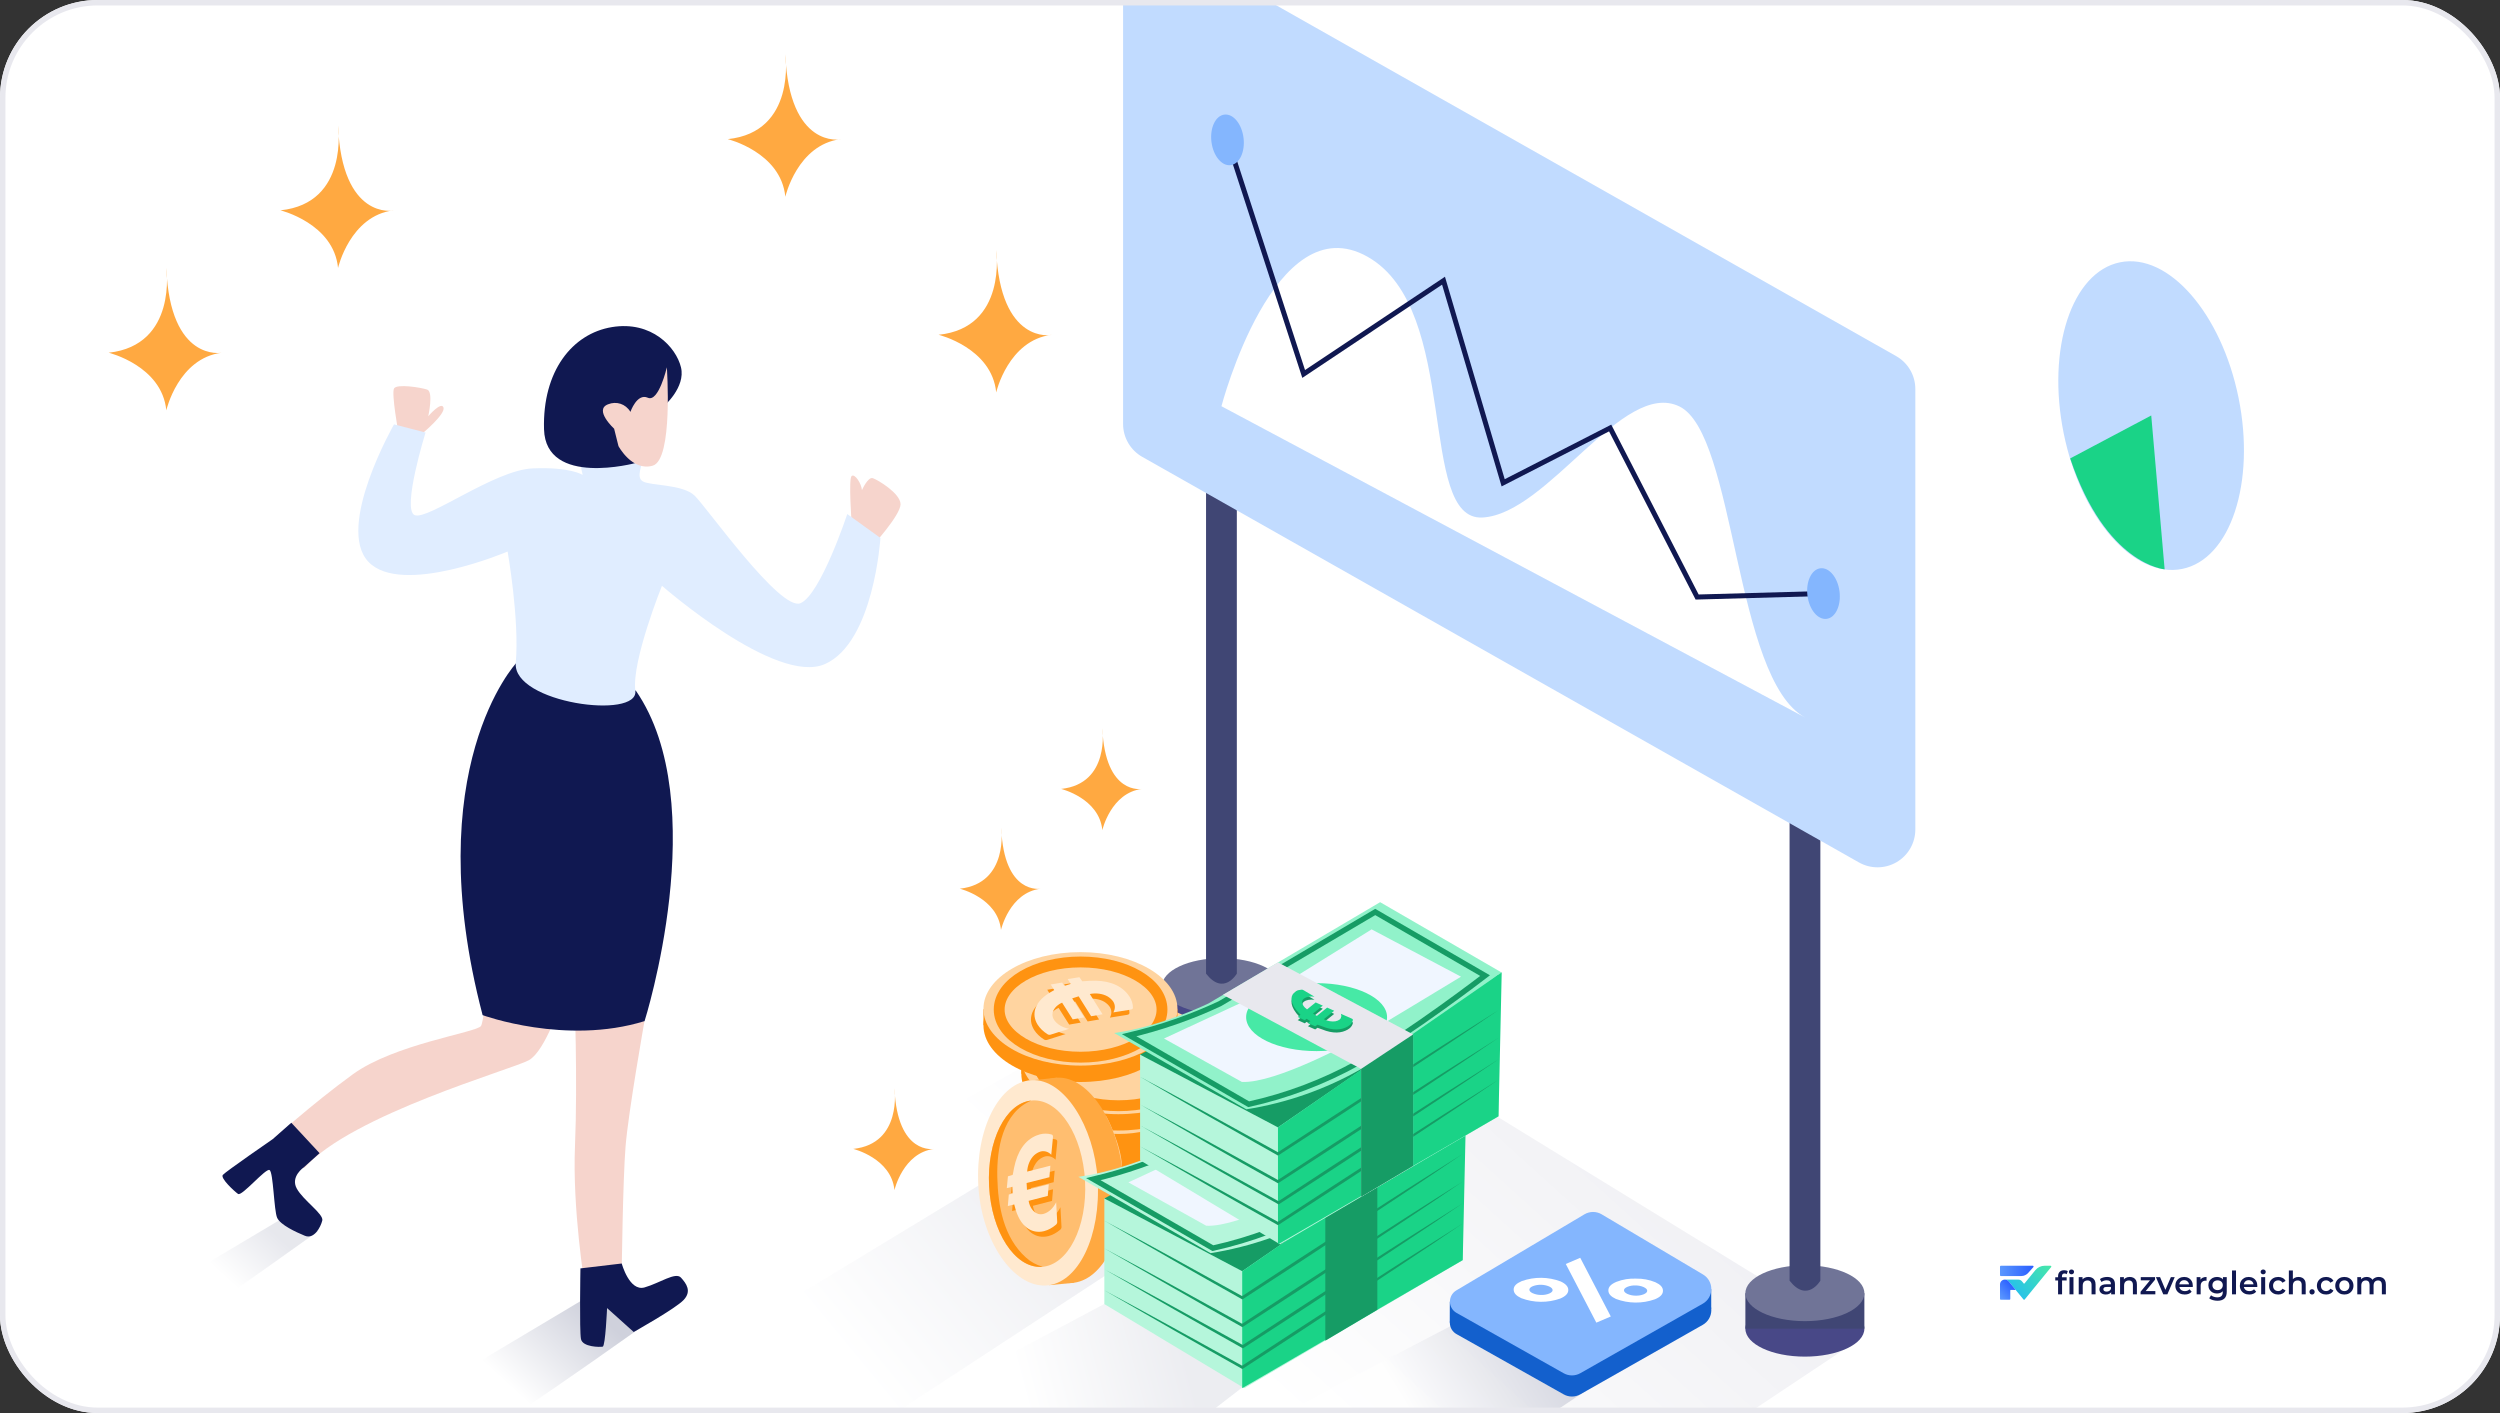 <?xml version="1.0" encoding="UTF-8"?>
<svg xmlns="http://www.w3.org/2000/svg" width="460" height="260" viewBox="0 0 460 260" fill="none">
  <rect x="0" y="0" width="460" height="260" fill="#333333" stroke="none"/>
  <g clip-path="url(#clip0_562_2)">
    <rect width="460" height="260" rx="18" fill="white"></rect>
    <path d="M373.183 234.219L374.14 233.146C374.159 233.125 374.171 233.098 374.176 233.07C374.18 233.041 374.176 233.012 374.165 232.986C374.154 232.96 374.135 232.937 374.111 232.921C374.087 232.905 374.06 232.896 374.031 232.896H368.149C368.11 232.896 368.072 232.911 368.044 232.939C368.016 232.968 368 233.006 368 233.045V234.644C368 234.684 368.016 234.722 368.044 234.75C368.072 234.778 368.11 234.794 368.149 234.794H371.9C372.142 234.794 372.381 234.743 372.602 234.644C372.823 234.545 373.021 234.4 373.183 234.219Z" fill="url(#paint0_linear_562_2)"></path>
    <path d="M377.295 232.896C377.324 232.895 377.351 232.904 377.375 232.919C377.399 232.934 377.418 232.956 377.431 232.981C377.443 233.007 377.447 233.036 377.444 233.064C377.44 233.092 377.429 233.119 377.411 233.141L373.656 237.739L372.55 239.099C372.536 239.116 372.518 239.13 372.498 239.139C372.478 239.149 372.456 239.154 372.434 239.154C372.412 239.154 372.39 239.149 372.37 239.139C372.35 239.13 372.332 239.116 372.318 239.099L370.886 237.347L369.622 235.795C369.533 235.685 369.421 235.596 369.294 235.535C369.167 235.474 369.028 235.442 368.887 235.442H371.361C371.493 235.443 371.622 235.472 371.741 235.529C371.86 235.586 371.964 235.668 372.047 235.771L372.355 236.148C372.364 236.16 372.376 236.17 372.39 236.176C372.404 236.183 372.419 236.186 372.434 236.186C372.449 236.186 372.464 236.183 372.478 236.176C372.491 236.17 372.503 236.16 372.513 236.148L373.619 234.794L373.671 234.729L374.502 233.711C374.71 233.456 374.972 233.251 375.269 233.11C375.565 232.969 375.889 232.896 376.218 232.896H377.295Z" fill="url(#paint1_linear_562_2)"></path>
    <path d="M370.886 237.342H369.993C369.965 237.342 369.939 237.353 369.92 237.373C369.901 237.392 369.89 237.418 369.89 237.445V239.003C369.89 239.023 369.886 239.043 369.879 239.061C369.871 239.079 369.86 239.095 369.846 239.109C369.832 239.123 369.816 239.134 369.798 239.142C369.78 239.149 369.76 239.153 369.741 239.153H368.149C368.13 239.153 368.11 239.149 368.092 239.142C368.074 239.134 368.058 239.123 368.044 239.109C368.03 239.095 368.019 239.079 368.011 239.061C368.004 239.043 368 239.023 368 239.003V236.335C368 236.218 368.022 236.102 368.067 235.994C368.111 235.885 368.176 235.787 368.259 235.704C368.341 235.621 368.439 235.555 368.547 235.51C368.654 235.465 368.77 235.442 368.887 235.442C369.027 235.442 369.166 235.473 369.293 235.534C369.42 235.594 369.533 235.682 369.622 235.791L370.886 237.342Z" fill="url(#paint2_linear_562_2)"></path>
    <path d="M378.686 238.151V234.816C378.686 234.485 378.782 234.221 378.975 234.024C379.171 233.823 379.45 233.722 379.811 233.722C379.941 233.722 380.062 233.736 380.176 233.764C380.294 233.791 380.392 233.835 380.471 233.894L380.27 234.45C380.215 234.406 380.153 234.375 380.082 234.355C380.011 234.331 379.939 234.32 379.864 234.32C379.711 234.32 379.595 234.363 379.517 234.45C379.438 234.532 379.399 234.658 379.399 234.828V235.183L379.422 235.514V238.151H378.686ZM378.168 235.608V235.017H380.265V235.608H378.168ZM380.783 238.151V234.993H381.519V238.151H380.783ZM381.154 234.473C381.016 234.473 380.903 234.43 380.812 234.343C380.726 234.256 380.683 234.152 380.683 234.03C380.683 233.904 380.726 233.799 380.812 233.716C380.903 233.63 381.016 233.586 381.154 233.586C381.291 233.586 381.403 233.628 381.49 233.711C381.58 233.789 381.625 233.89 381.625 234.012C381.625 234.142 381.582 234.253 381.495 234.343C381.409 234.43 381.295 234.473 381.154 234.473ZM384.27 234.958C384.521 234.958 384.745 235.007 384.941 235.106C385.142 235.204 385.299 235.356 385.412 235.561C385.526 235.762 385.583 236.022 385.583 236.341V238.151H384.847V236.436C384.847 236.156 384.78 235.947 384.647 235.809C384.517 235.671 384.335 235.602 384.099 235.602C383.926 235.602 383.773 235.638 383.64 235.709C383.506 235.78 383.402 235.886 383.328 236.028C383.257 236.166 383.222 236.341 383.222 236.554V238.151H382.485V234.993H383.186V235.845L383.063 235.585C383.173 235.384 383.332 235.23 383.54 235.124C383.752 235.013 383.995 234.958 384.27 234.958ZM388.455 238.151V237.512L388.413 237.376V236.259C388.413 236.042 388.349 235.874 388.219 235.756C388.09 235.634 387.893 235.573 387.63 235.573C387.454 235.573 387.279 235.6 387.106 235.656C386.937 235.711 386.794 235.788 386.676 235.886L386.388 235.348C386.556 235.218 386.757 235.122 386.988 235.059C387.224 234.992 387.467 234.958 387.719 234.958C388.174 234.958 388.525 235.068 388.773 235.289C389.024 235.506 389.15 235.843 389.15 236.3V238.151H388.455ZM387.465 238.192C387.23 238.192 387.024 238.152 386.847 238.074C386.67 237.991 386.533 237.879 386.435 237.737C386.34 237.591 386.293 237.427 386.293 237.246C386.293 237.069 386.335 236.909 386.417 236.767C386.503 236.625 386.643 236.513 386.835 236.43C387.028 236.347 387.283 236.306 387.601 236.306H388.514V236.797H387.654C387.402 236.797 387.234 236.838 387.147 236.921C387.061 237 387.018 237.098 387.018 237.216C387.018 237.35 387.071 237.457 387.177 237.536C387.283 237.614 387.43 237.654 387.618 237.654C387.799 237.654 387.96 237.613 388.101 237.53C388.247 237.447 388.351 237.325 388.413 237.163L388.537 237.607C388.466 237.792 388.339 237.936 388.154 238.038C387.974 238.141 387.744 238.192 387.465 238.192ZM391.879 234.958C392.13 234.958 392.354 235.007 392.55 235.106C392.75 235.204 392.908 235.356 393.021 235.561C393.135 235.762 393.192 236.022 393.192 236.341V238.151H392.456V236.436C392.456 236.156 392.389 235.947 392.256 235.809C392.126 235.671 391.944 235.602 391.708 235.602C391.535 235.602 391.382 235.638 391.249 235.709C391.115 235.78 391.011 235.886 390.937 236.028C390.866 236.166 390.831 236.341 390.831 236.554V238.151H390.094V234.993H390.795V235.845L390.672 235.585C390.781 235.384 390.941 235.23 391.149 235.124C391.361 235.013 391.604 234.958 391.879 234.958ZM393.867 238.151V237.683L395.804 235.33L395.94 235.585H393.902V234.993H396.529V235.461L394.591 237.814L394.444 237.559H396.582V238.151H393.867ZM398.039 238.151L396.691 234.993H397.456L398.616 237.778H398.239L399.441 234.993H400.148L398.799 238.151H398.039ZM402 238.192C401.65 238.192 401.344 238.123 401.081 237.985C400.822 237.843 400.62 237.65 400.474 237.406C400.333 237.161 400.262 236.883 400.262 236.572C400.262 236.257 400.331 235.979 400.468 235.738C400.61 235.494 400.802 235.303 401.046 235.165C401.293 235.027 401.574 234.958 401.888 234.958C402.194 234.958 402.467 235.025 402.706 235.159C402.946 235.293 403.134 235.482 403.272 235.727C403.409 235.971 403.478 236.259 403.478 236.59C403.478 236.621 403.476 236.657 403.472 236.696C403.472 236.736 403.47 236.773 403.466 236.808H400.845V236.318H403.077L402.789 236.471C402.793 236.29 402.755 236.131 402.677 235.993C402.598 235.855 402.49 235.746 402.353 235.667C402.219 235.589 402.064 235.549 401.888 235.549C401.707 235.549 401.548 235.589 401.411 235.667C401.277 235.746 401.171 235.857 401.093 235.999C401.018 236.136 400.981 236.3 400.981 236.489V236.607C400.981 236.797 401.024 236.964 401.11 237.11C401.197 237.256 401.318 237.368 401.475 237.447C401.632 237.526 401.813 237.565 402.017 237.565C402.194 237.565 402.353 237.538 402.494 237.482C402.636 237.427 402.761 237.341 402.871 237.222L403.266 237.678C403.124 237.843 402.946 237.971 402.73 238.062C402.518 238.149 402.274 238.192 402 238.192ZM404.185 238.151V234.993H404.886V235.863L404.803 235.608C404.898 235.396 405.045 235.234 405.245 235.124C405.449 235.013 405.702 234.958 406.005 234.958V235.662C405.973 235.654 405.944 235.65 405.916 235.65C405.889 235.646 405.861 235.644 405.834 235.644C405.555 235.644 405.333 235.727 405.168 235.892C405.004 236.054 404.921 236.296 404.921 236.619V238.151H404.185ZM408.026 239.339C407.735 239.339 407.45 239.299 407.172 239.221C406.897 239.146 406.671 239.035 406.494 238.89L406.824 238.334C406.962 238.448 407.134 238.539 407.342 238.606C407.554 238.677 407.768 238.712 407.984 238.712C408.33 238.712 408.583 238.631 408.744 238.47C408.905 238.312 408.986 238.074 408.986 237.754V237.193L409.044 236.477L409.021 235.762V234.993H409.722V237.672C409.722 238.243 409.576 238.663 409.286 238.931C408.995 239.203 408.575 239.339 408.026 239.339ZM407.931 238.009C407.633 238.009 407.362 237.946 407.119 237.819C406.879 237.689 406.689 237.51 406.547 237.281C406.41 237.053 406.341 236.785 406.341 236.477C406.341 236.174 406.41 235.908 406.547 235.679C406.689 235.451 406.879 235.273 407.119 235.147C407.362 235.021 407.633 234.958 407.931 234.958C408.198 234.958 408.438 235.011 408.65 235.118C408.862 235.224 409.031 235.39 409.156 235.614C409.286 235.839 409.351 236.127 409.351 236.477C409.351 236.828 409.286 237.118 409.156 237.346C409.031 237.571 408.862 237.739 408.65 237.849C408.438 237.955 408.198 238.009 407.931 238.009ZM408.043 237.382C408.228 237.382 408.393 237.344 408.538 237.27C408.683 237.191 408.795 237.084 408.874 236.95C408.956 236.812 408.997 236.655 408.997 236.477C408.997 236.3 408.956 236.144 408.874 236.01C408.795 235.872 408.683 235.768 408.538 235.697C408.393 235.622 408.228 235.585 408.043 235.585C407.859 235.585 407.692 235.622 407.543 235.697C407.397 235.768 407.284 235.872 407.201 236.01C407.123 236.144 407.083 236.3 407.083 236.477C407.083 236.655 407.123 236.812 407.201 236.95C407.284 237.084 407.397 237.191 407.543 237.27C407.692 237.344 407.859 237.382 408.043 237.382ZM410.69 238.151V233.764H411.426V238.151H410.69ZM413.87 238.192C413.521 238.192 413.215 238.123 412.951 237.985C412.692 237.843 412.49 237.65 412.345 237.406C412.204 237.161 412.133 236.883 412.133 236.572C412.133 236.257 412.202 235.979 412.339 235.738C412.48 235.494 412.673 235.303 412.916 235.165C413.163 235.027 413.444 234.958 413.758 234.958C414.065 234.958 414.337 235.025 414.577 235.159C414.816 235.293 415.005 235.482 415.142 235.727C415.28 235.971 415.348 236.259 415.348 236.59C415.348 236.621 415.346 236.657 415.343 236.696C415.343 236.736 415.341 236.773 415.337 236.808H412.716V236.318H414.948L414.659 236.471C414.663 236.29 414.626 236.131 414.547 235.993C414.469 235.855 414.361 235.746 414.224 235.667C414.09 235.589 413.935 235.549 413.758 235.549C413.578 235.549 413.419 235.589 413.281 235.667C413.148 235.746 413.042 235.857 412.963 235.999C412.889 236.136 412.851 236.3 412.851 236.489V236.607C412.851 236.797 412.895 236.964 412.981 237.11C413.067 237.256 413.189 237.368 413.346 237.447C413.503 237.526 413.684 237.565 413.888 237.565C414.065 237.565 414.224 237.538 414.365 237.482C414.506 237.427 414.632 237.341 414.742 237.222L415.136 237.678C414.995 237.843 414.816 237.971 414.6 238.062C414.388 238.149 414.145 238.192 413.87 238.192ZM416.055 238.151V234.993H416.792V238.151H416.055ZM416.426 234.473C416.289 234.473 416.175 234.43 416.085 234.343C415.999 234.256 415.955 234.152 415.955 234.03C415.955 233.904 415.999 233.799 416.085 233.716C416.175 233.63 416.289 233.586 416.426 233.586C416.564 233.586 416.676 233.628 416.762 233.711C416.852 233.789 416.898 233.89 416.898 234.012C416.898 234.142 416.854 234.253 416.768 234.343C416.682 234.43 416.568 234.473 416.426 234.473ZM419.201 238.192C418.871 238.192 418.576 238.123 418.317 237.985C418.062 237.843 417.862 237.65 417.717 237.406C417.571 237.161 417.499 236.883 417.499 236.572C417.499 236.257 417.571 235.979 417.717 235.738C417.862 235.494 418.062 235.303 418.317 235.165C418.576 235.027 418.871 234.958 419.201 234.958C419.507 234.958 419.776 235.021 420.008 235.147C420.243 235.269 420.422 235.451 420.544 235.691L419.978 236.022C419.884 235.872 419.768 235.762 419.631 235.691C419.497 235.62 419.352 235.585 419.195 235.585C419.014 235.585 418.851 235.624 418.706 235.703C418.561 235.782 418.447 235.896 418.364 236.046C418.282 236.192 418.241 236.367 418.241 236.572C418.241 236.777 418.282 236.954 418.364 237.104C418.447 237.25 418.561 237.362 418.706 237.441C418.851 237.52 419.014 237.559 419.195 237.559C419.352 237.559 419.497 237.524 419.631 237.453C419.768 237.382 419.884 237.272 419.978 237.122L420.544 237.453C420.422 237.689 420.243 237.873 420.008 238.003C419.776 238.129 419.507 238.192 419.201 238.192ZM422.936 234.958C423.187 234.958 423.411 235.007 423.607 235.106C423.807 235.204 423.964 235.356 424.078 235.561C424.192 235.762 424.249 236.022 424.249 236.341V238.151H423.513V236.436C423.513 236.156 423.446 235.947 423.312 235.809C423.183 235.671 423 235.602 422.765 235.602C422.592 235.602 422.439 235.638 422.305 235.709C422.172 235.78 422.068 235.886 421.993 236.028C421.923 236.166 421.887 236.341 421.887 236.554V238.151H421.151V233.764H421.887V235.845L421.728 235.585C421.838 235.384 421.997 235.23 422.205 235.124C422.417 235.013 422.661 234.958 422.936 234.958ZM425.418 238.192C425.285 238.192 425.171 238.147 425.077 238.056C424.983 237.961 424.935 237.843 424.935 237.701C424.935 237.551 424.983 237.433 425.077 237.346C425.171 237.256 425.285 237.21 425.418 237.21C425.552 237.21 425.666 237.256 425.76 237.346C425.854 237.433 425.901 237.551 425.901 237.701C425.901 237.843 425.854 237.961 425.76 238.056C425.666 238.147 425.552 238.192 425.418 238.192ZM428.012 238.192C427.682 238.192 427.387 238.123 427.128 237.985C426.873 237.843 426.673 237.65 426.528 237.406C426.382 237.161 426.31 236.883 426.31 236.572C426.31 236.257 426.382 235.979 426.528 235.738C426.673 235.494 426.873 235.303 427.128 235.165C427.387 235.027 427.682 234.958 428.012 234.958C428.318 234.958 428.587 235.021 428.818 235.147C429.054 235.269 429.233 235.451 429.354 235.691L428.789 236.022C428.695 235.872 428.579 235.762 428.442 235.691C428.308 235.62 428.163 235.585 428.006 235.585C427.825 235.585 427.662 235.624 427.517 235.703C427.372 235.782 427.258 235.896 427.175 236.046C427.093 236.192 427.052 236.367 427.052 236.572C427.052 236.777 427.093 236.954 427.175 237.104C427.258 237.25 427.372 237.362 427.517 237.441C427.662 237.52 427.825 237.559 428.006 237.559C428.163 237.559 428.308 237.524 428.442 237.453C428.579 237.382 428.695 237.272 428.789 237.122L429.354 237.453C429.233 237.689 429.054 237.873 428.818 238.003C428.587 238.129 428.318 238.192 428.012 238.192ZM431.358 238.192C431.036 238.192 430.75 238.123 430.498 237.985C430.247 237.843 430.049 237.65 429.904 237.406C429.758 237.161 429.686 236.883 429.686 236.572C429.686 236.257 429.758 235.979 429.904 235.738C430.049 235.494 430.247 235.303 430.498 235.165C430.75 235.027 431.036 234.958 431.358 234.958C431.684 234.958 431.973 235.027 432.224 235.165C432.479 235.303 432.677 235.492 432.819 235.732C432.964 235.973 433.037 236.253 433.037 236.572C433.037 236.883 432.964 237.161 432.819 237.406C432.677 237.65 432.479 237.843 432.224 237.985C431.973 238.123 431.684 238.192 431.358 238.192ZM431.358 237.559C431.539 237.559 431.7 237.52 431.841 237.441C431.982 237.362 432.092 237.248 432.171 237.098C432.253 236.948 432.295 236.773 432.295 236.572C432.295 236.367 432.253 236.192 432.171 236.046C432.092 235.896 431.982 235.782 431.841 235.703C431.7 235.624 431.541 235.585 431.364 235.585C431.183 235.585 431.023 235.624 430.881 235.703C430.744 235.782 430.634 235.896 430.551 236.046C430.469 236.192 430.428 236.367 430.428 236.572C430.428 236.773 430.469 236.948 430.551 237.098C430.634 237.248 430.744 237.362 430.881 237.441C431.023 237.52 431.182 237.559 431.358 237.559ZM437.71 234.958C437.961 234.958 438.183 235.007 438.375 235.106C438.572 235.204 438.725 235.356 438.835 235.561C438.945 235.762 439 236.022 439 236.341V238.151H438.264V236.436C438.264 236.156 438.203 235.947 438.081 235.809C437.959 235.671 437.785 235.602 437.557 235.602C437.396 235.602 437.253 235.638 437.127 235.709C437.005 235.78 436.909 235.884 436.838 236.022C436.772 236.16 436.738 236.336 436.738 236.548V238.151H436.002V236.436C436.002 236.156 435.941 235.947 435.82 235.809C435.698 235.671 435.523 235.602 435.295 235.602C435.134 235.602 434.991 235.638 434.865 235.709C434.744 235.78 434.648 235.884 434.577 236.022C434.51 236.16 434.477 236.336 434.477 236.548V238.151H433.741V234.993H434.441V235.833L434.318 235.585C434.424 235.38 434.577 235.224 434.777 235.118C434.981 235.011 435.213 234.958 435.472 234.958C435.767 234.958 436.022 235.031 436.238 235.177C436.458 235.323 436.603 235.543 436.673 235.839L436.385 235.738C436.487 235.502 436.656 235.313 436.891 235.171C437.127 235.029 437.4 234.958 437.71 234.958Z" fill="#101851"></path>
    <path d="M228.599 176.713L221.915 177.393L125.571 231.468C109.157 244.695 133.417 257.144 141.858 262.625C146.786 265.825 223.699 318.842 228.599 322L342.308 246.306C330.823 239.622 240.028 183.539 228.599 176.713Z" fill="url(#paint3_linear_562_2)"></path>
    <path d="M332.098 249.62C338.144 249.62 343.045 247.319 343.045 244.479C343.045 241.64 338.144 239.338 332.098 239.338C326.052 239.338 321.15 241.64 321.15 244.479C321.15 247.319 326.052 249.62 332.098 249.62Z" fill="#484887"></path>
    <path d="M343.045 237.951V244.48H321.15V237.951" fill="#404674"></path>
    <path d="M332.098 243.091C338.144 243.091 343.045 240.79 343.045 237.95C343.045 235.111 338.144 232.81 332.098 232.81C326.052 232.81 321.15 235.111 321.15 237.95C321.15 240.79 326.052 243.091 332.098 243.091Z" fill="#707497"></path>
    <path d="M334.946 143.318V235.642C334.946 235.642 332.524 239.806 329.281 235.642V140.202C329.281 140.202 329.763 137.497 334.946 143.318Z" fill="#404674"></path>
    <path d="M224.764 193.127C230.81 193.127 235.711 190.825 235.711 187.986C235.711 185.147 230.81 182.845 224.764 182.845C218.718 182.845 213.816 185.147 213.816 187.986C213.816 190.825 218.718 193.127 224.764 193.127Z" fill="#404674"></path>
    <path d="M235.725 181.443V187.986H213.816V181.443" fill="#484887"></path>
    <path d="M224.764 186.584C230.81 186.584 235.711 184.282 235.711 181.443C235.711 178.604 230.81 176.302 224.764 176.302C218.718 176.302 213.816 178.604 213.816 181.443C213.816 184.282 218.718 186.584 224.764 186.584Z" fill="#707497"></path>
    <path d="M227.577 86.825V179.149C227.577 179.149 225.155 183.313 221.912 179.149V83.709C221.912 83.709 222.422 81.004 227.577 86.825Z" fill="#404674"></path>
    <path d="M348.895 65.525L217.029 -9.097C215.971 -9.696 214.773 -10.008 213.557 -10C212.34 -9.992 211.147 -9.665 210.096 -9.051C209.045 -8.438 208.174 -7.559 207.569 -6.504C206.964 -5.448 206.647 -4.252 206.648 -3.035V78.001C206.646 79.234 206.972 80.444 207.592 81.509C208.211 82.574 209.103 83.456 210.175 84.063L342.04 158.684C343.099 159.284 344.296 159.595 345.513 159.587C346.73 159.579 347.923 159.252 348.974 158.639C350.024 158.025 350.896 157.147 351.501 156.091C352.106 155.035 352.423 153.839 352.421 152.623V71.572C352.42 70.342 352.094 69.134 351.474 68.072C350.855 67.01 349.965 66.131 348.895 65.525Z" fill="#C1DBFF"></path>
    <path d="M224.746 74.744C224.746 74.744 234.49 37.526 251.654 47.255C268.819 56.985 260.704 95.889 272.785 95.223C284.865 94.558 298.617 69.731 309.012 74.787C319.407 79.843 319.081 124.95 332.153 132.031" fill="white"></path>
    <path d="M225.867 25.729L239.874 68.811L265.607 51.646L276.582 88.836L296.268 78.753L312.271 109.853L335.526 109.202" stroke="#101851" stroke-width="0.923" stroke-miterlimit="10"></path>
    <path d="M336.096 113.87C337.726 113.669 338.791 111.423 338.475 108.854C338.158 106.284 336.58 104.364 334.95 104.565C333.32 104.765 332.255 107.011 332.571 109.581C332.887 112.15 334.465 114.071 336.096 113.87Z" fill="#84B6FE"></path>
    <path d="M226.432 30.39C228.062 30.19 229.127 27.944 228.81 25.374C228.494 22.805 226.916 20.884 225.286 21.085C223.656 21.286 222.59 23.532 222.907 26.101C223.223 28.671 224.801 30.591 226.432 30.39Z" fill="#84B6FE"></path>
    <g style="mix-blend-mode:multiply" opacity="0.5">
      <path d="M123.2 240.485L114 235.185C103.5 241.285 93.1 247.685 82.6 253.785L94.8 260.285C104.5 253.785 113.8 247.185 123.2 240.485Z" fill="url(#paint4_linear_562_2)"></path>
    </g>
    <g style="mix-blend-mode:multiply" opacity="0.5">
      <path d="M58.6 226.485L53.3 223.385C47.2 226.985 41.1 230.685 35 234.285L42.2 238.085C47.7 234.285 53.1 230.385 58.6 226.485Z" fill="url(#paint5_linear_562_2)"></path>
    </g>
    <path d="M156.7 96.184C156.7 96.184 156.1 88.085 156.7 87.585C157.3 87.085 158.5 88.984 158.6 90.184C158.6 90.184 159.7 87.684 160.6 87.984C161.5 88.284 165.7 90.784 165.7 92.784C165.7 94.784 160.5 100.484 160.5 100.484" fill="#F6D4CC"></path>
    <path d="M77.8 79.684C77.8 79.684 82 76.184 81.6 74.984C81.2 73.784 78.8 76.585 78.8 76.585C78.8 76.585 79.8 72.085 78.6 71.684C77.4 71.284 73 70.585 72.5 71.484C72 72.385 73.3 79.585 73.3 79.585" fill="#F6D4CC"></path>
    <path d="M118.6 187.785C118.6 187.785 115.6 204.685 115.1 210.985C114.6 217.285 114.4 233.885 114.4 233.885C113.1 236.285 110.2 237.385 107.6 236.485C107.6 236.485 105.3 222.485 105.8 210.785C106.3 199.085 105.7 182.385 105.7 182.385L118.6 187.785Z" fill="#F6D4CC"></path>
    <path d="M103.4 183.885C103.4 183.885 100.4 193.385 97.3 195.085C94.2 196.785 64.7 205.085 56 214.885C56 214.885 49.9 213.585 50.2 209.685C50.2 209.685 57.2 203.285 64.9 197.685C72.6 192.085 87.7 189.985 88.5 188.785C89.3 187.585 90.5 171.485 90.5 171.485" fill="#F6D4CC"></path>
    <path d="M95 121.985C95 121.985 76.9 141.385 88.8 186.785C88.8 186.785 104.1 192.385 118.6 187.885C118.6 187.885 131.3 147.785 117 127.085" fill="#101851"></path>
    <path d="M107.2 87.385C107.2 86.885 106 84.085 108 82.984C110 81.885 118.3 81.784 118.3 83.684C118.3 85.585 116.9 87.784 118.3 88.585C119.7 89.385 125.6 89.085 127.8 91.184C130 93.284 143.6 112.584 147.3 110.984C151 109.384 155.9 94.585 155.9 94.585L162 98.984C162 98.984 160.8 118.184 151.8 122.184C142.8 126.184 121.8 107.784 121.8 107.784C121.8 107.784 116.2 121.684 116.9 127.084C117.6 132.484 94.3 129.384 94.9 121.984C95.6 113.984 93.4 101.484 93.4 101.484C93.4 101.484 73.9 109.784 67.8 103.384C61.7 96.984 72.5 78.085 72.5 78.085L78.3 79.585C78.3 79.585 73.9 93.784 76.3 94.784C78.7 95.784 91 86.484 98 86.184C105 85.885 107.2 87.385 107.2 87.385Z" fill="#E0EDFF"></path>
    <path d="M114.4 232.485C114.4 232.485 115.8 237.685 118.6 236.885C121.4 236.085 124.3 233.985 125.3 235.085C126.3 236.185 127.3 237.585 125.8 239.185C124.3 240.785 116.6 245.085 116.6 245.085L111.7 240.685C111.7 240.685 111.4 247.685 110.9 247.785C110.4 247.885 107.2 247.885 106.9 246.385C106.6 244.885 106.8 233.385 106.8 233.385L114.4 232.485Z" fill="#101851"></path>
    <path d="M55.9 214.784C55.9 214.784 53.4 216.484 54.6 218.684C55.8 220.884 59.6 223.384 59.3 224.584C59 225.784 57.8 228.084 56.1 227.384C54.4 226.684 51.6 225.384 51 224.084C50.4 222.784 50.3 215.684 49.6 215.284C48.9 214.884 44.5 220.184 43.8 219.684C43.1 219.184 40.5 216.784 41 216.184C41.5 215.584 50.2 209.584 50.2 209.584L53.6 206.584L58.8 212.184L55.9 214.784Z" fill="#101851"></path>
    <path d="M122.1 74.785C122.1 74.785 126.2 71.285 125.3 67.585C124.4 63.885 119.9 58.985 112.6 60.185C105.3 61.385 99.8 68.285 100.1 78.985C100.4 89.685 117 85.185 117 85.185" fill="#101851"></path>
    <path d="M122.7 67.585C122.7 67.585 123.9 84.585 120.1 85.684C116.3 86.784 113.8 82.085 113.8 82.085L113 78.885C113 78.885 109.2 75.385 111.9 74.385C113.4 73.784 115.1 74.284 116 75.784C116 75.784 117.2 72.284 119.2 73.184C121.2 74.085 122.7 67.585 122.7 67.585Z" fill="#F6D4CC"></path>
    <path d="M144.5 10C144.5 10 146.6 24.3 133.9 25.6C133.9 25.6 143.7 28 144.5 36.2C144.5 36.2 146.7 26.6 154.7 25.6C154.7 25.7 145.2 27.4 144.5 10Z" fill="#FFA941"></path>
    <path d="M183.3 46C183.3 46 185.4 60.3 172.7 61.6C172.7 61.6 182.5 64 183.3 72.2C183.3 72.2 185.5 62.6 193.5 61.6C193.5 61.7 184 63.4 183.3 46Z" fill="#FFA941"></path>
    <path d="M30.6 49.3C30.6 49.3 32.7 63.5 20 64.9C20 64.9 29.8 67.3 30.6 75.5C30.6 75.5 32.8 65.9 40.8 64.9C40.8 64.9 31.3 66.7 30.6 49.3Z" fill="#FFA941"></path>
    <path d="M62.2 23.1C62.2 23.1 64.3 37.4 51.6 38.7C51.6 38.7 61.4 41.1 62.2 49.3C62.2 49.3 64.4 39.7 72.4 38.7C72.4 38.8 62.9 40.5 62.2 23.1Z" fill="#FFA941"></path>
    <path d="M401.527 104.681C410.413 102.88 415.056 88.79 411.897 73.21C408.739 57.63 398.975 46.46 390.089 48.262C381.203 50.063 376.56 64.153 379.719 79.733C382.877 95.313 392.641 106.483 401.527 104.681Z" fill="#C1DBFF"></path>
    <path d="M380.913 84.349L395.827 76.445L398.293 104.758C398.293 104.758 387.464 103.944 380.913 84.349Z" fill="#1AD387"></path>
    <path style="mix-blend-mode:multiply" opacity="0.46" d="M127 250.316L192.336 210.684L218.799 224.611L149.349 270.066C149.349 270.066 132.862 253.661 127 250.316Z" fill="url(#paint6_linear_562_2)"></path>
    <path d="M205.812 228.167C215.669 228.167 223.659 223.494 223.659 217.729C223.659 211.964 215.669 207.29 205.812 207.29C195.955 207.29 187.964 211.964 187.964 217.729C187.964 223.494 195.955 228.167 205.812 228.167Z" fill="#FF9311"></path>
    <path d="M187.964 217.728V214.712L189.907 217.118L187.964 217.728Z" fill="#FF9311"></path>
    <path d="M223.652 214.712V217.728H221.394L223.048 215.309L223.652 214.712Z" fill="#FF9311"></path>
    <path d="M205.812 225.152C215.669 225.152 223.659 220.478 223.659 214.713C223.659 208.948 215.669 204.275 205.812 204.275C195.955 204.275 187.964 208.948 187.964 214.713C187.964 220.478 195.955 225.152 205.812 225.152Z" fill="#FFD4A0"></path>
    <path d="M205.839 223.596C214.111 223.596 220.817 219.674 220.817 214.836C220.817 209.999 214.111 206.077 205.839 206.077C197.566 206.077 190.86 209.999 190.86 214.836C190.86 219.674 197.566 223.596 205.839 223.596Z" stroke="#FF9311" stroke-width="6" stroke-miterlimit="10"></path>
    <path d="M205.812 220.642C215.669 220.642 223.659 215.969 223.659 210.204C223.659 204.439 215.669 199.765 205.812 199.765C195.955 199.765 187.964 204.439 187.964 210.204C187.964 215.969 195.955 220.642 205.812 220.642Z" fill="#FF9311"></path>
    <path d="M187.964 210.204V207.188L189.907 209.601L187.964 210.204Z" fill="#FF9311"></path>
    <path d="M223.652 207.188V210.204H221.394L223.048 207.784L223.652 207.188Z" fill="#FF9311"></path>
    <path d="M205.812 217.627C215.669 217.627 223.659 212.953 223.659 207.188C223.659 201.423 215.669 196.75 205.812 196.75C195.955 196.75 187.964 201.423 187.964 207.188C187.964 212.953 195.955 217.627 205.812 217.627Z" fill="#FFD4A0"></path>
    <path d="M205.839 216.07C214.111 216.07 220.817 212.149 220.817 207.311C220.817 202.473 214.111 198.552 205.839 198.552C197.566 198.552 190.86 202.473 190.86 207.311C190.86 212.149 197.566 216.07 205.839 216.07Z" stroke="#FF9311" stroke-width="2" stroke-miterlimit="10"></path>
    <path d="M205.775 216.221C215.633 216.221 223.623 211.547 223.623 205.782C223.623 200.017 215.633 195.344 205.775 195.344C195.918 195.344 187.928 200.017 187.928 205.782C187.928 211.547 195.918 216.221 205.775 216.221Z" fill="#FF9311"></path>
    <path d="M187.928 205.782V202.767L189.87 205.172L187.928 205.782Z" fill="#FF9311"></path>
    <path d="M223.623 202.767V205.782H221.357L223.019 203.363L223.623 202.767Z" fill="#FF9311"></path>
    <path d="M205.775 213.205C215.633 213.205 223.623 208.531 223.623 202.766C223.623 197.001 215.633 192.328 205.775 192.328C195.918 192.328 187.928 197.001 187.928 202.766C187.928 208.531 195.918 213.205 205.775 213.205Z" fill="#FFD4A0"></path>
    <path d="M205.809 211.649C214.082 211.649 220.788 207.728 220.788 202.89C220.788 198.053 214.082 194.131 205.809 194.131C197.537 194.131 190.831 198.053 190.831 202.89C190.831 207.728 197.537 211.649 205.809 211.649Z" stroke="#FF9311" stroke-width="6" stroke-miterlimit="10"></path>
    <path d="M205.775 208.017C215.633 208.017 223.623 203.343 223.623 197.578C223.623 191.813 215.633 187.14 205.775 187.14C195.918 187.14 187.928 191.813 187.928 197.578C187.928 203.343 195.918 208.017 205.775 208.017Z" fill="#FF9311"></path>
    <path d="M187.928 197.587V194.571L189.87 196.977L187.928 197.587Z" fill="#FF9311"></path>
    <path d="M223.623 194.571V197.587H221.357L223.019 195.16L223.623 194.571Z" fill="#FF9311"></path>
    <path d="M205.775 205.009C215.633 205.009 223.623 200.335 223.623 194.57C223.623 188.805 215.633 184.132 205.775 184.132C195.918 184.132 187.928 188.805 187.928 194.57C187.928 200.335 195.918 205.009 205.775 205.009Z" fill="#FFD4A0"></path>
    <path d="M205.809 203.453C214.082 203.453 220.788 199.531 220.788 194.693C220.788 189.856 214.082 185.934 205.809 185.934C197.537 185.934 190.831 189.856 190.831 194.693C190.831 199.531 197.537 203.453 205.809 203.453Z" stroke="#FF9311" stroke-width="2" stroke-miterlimit="10"></path>
    <path d="M198.803 199.087C208.66 199.087 216.651 194.414 216.651 188.648C216.651 182.883 208.66 178.21 198.803 178.21C188.946 178.21 180.955 182.883 180.955 188.648C180.955 194.414 188.946 199.087 198.803 199.087Z" fill="#FF9311"></path>
    <path d="M180.955 188.648V185.639L182.898 188.044L180.955 188.648Z" fill="#FF9311"></path>
    <path d="M216.649 185.639V188.648H214.384L216.038 186.228L216.649 185.639Z" fill="#FF9311"></path>
    <path d="M198.803 196.069C208.66 196.069 216.651 191.396 216.651 185.631C216.651 179.866 208.66 175.192 198.803 175.192C188.946 175.192 180.955 179.866 180.955 185.631C180.955 191.396 188.946 196.069 198.803 196.069Z" fill="#FFD4A0"></path>
    <path d="M198.829 194.521C207.101 194.521 213.807 190.599 213.807 185.762C213.807 180.924 207.101 177.002 198.829 177.002C190.557 177.002 183.851 180.924 183.851 185.762C183.851 190.599 190.557 194.521 198.829 194.521Z" stroke="#FF9311" stroke-width="2" stroke-miterlimit="10"></path>
    <path d="M203.175 184.32C202.725 184.062 202.194 183.886 201.622 183.807C201.051 183.727 200.455 183.746 199.88 183.862L202.229 187.589C201.509 187.704 200.836 187.812 200.128 187.949L197.828 184.288L196.638 184.665L198.842 188.164C198.116 188.28 197.43 188.39 196.729 188.526L194.781 185.454C194.245 185.688 193.796 186.021 193.483 186.417C193.169 186.813 193.003 187.259 193.002 187.705C193.018 188.032 193.124 188.35 193.315 188.639C193.588 189.041 193.973 189.393 194.448 189.672C194.923 189.952 195.476 190.153 196.075 190.264L194.771 190.674C194.139 190.878 193.433 191.084 192.778 191.307C192.668 191.357 192.54 191.379 192.416 191.371C192.291 191.362 192.176 191.323 192.09 191.259C191.329 190.777 190.715 190.183 190.285 189.511C189.058 187.563 189.655 185.136 192.99 183.34L193.339 183.141L192.694 182.113C193.4 182 194.086 181.891 194.794 181.753L195.189 182.379L196.366 182.009L195.811 181.114C196.543 180.997 197.236 180.886 197.969 180.769C198.144 181.041 198.474 181.5 198.493 181.522C198.511 181.543 199.332 181.461 199.767 181.436C202.962 181.254 205.301 182.041 206.783 183.798C206.937 183.979 207.075 184.167 207.198 184.361C207.582 184.967 207.792 185.631 207.817 186.313C207.832 186.567 207.737 186.69 207.29 186.751C206.277 186.913 205.256 187.076 204.217 187.242C204.398 186.924 204.491 186.585 204.489 186.247C204.486 185.909 204.39 185.579 204.205 185.277C203.953 184.908 203.603 184.583 203.175 184.32Z" fill="#FF9311"></path>
    <path d="M203.819 183.355C203.368 183.097 202.837 182.922 202.266 182.842C201.695 182.763 201.099 182.782 200.524 182.898L202.872 186.625C202.153 186.74 201.479 186.847 200.772 186.985L198.472 183.324L197.282 183.701L199.486 187.2C198.76 187.316 198.073 187.426 197.372 187.562L195.425 184.489C194.888 184.724 194.44 185.056 194.126 185.453C193.813 185.849 193.647 186.294 193.645 186.741C193.661 187.068 193.768 187.386 193.959 187.674C194.231 188.076 194.617 188.428 195.091 188.708C195.566 188.987 196.12 189.189 196.718 189.299L195.414 189.709C194.782 189.913 194.076 190.12 193.421 190.342C193.311 190.392 193.184 190.415 193.059 190.406C192.935 190.398 192.82 190.358 192.734 190.295C191.973 189.813 191.359 189.219 190.928 188.547C189.702 186.598 190.299 184.172 193.634 182.375L193.983 182.177L193.337 181.149C194.043 181.036 194.73 180.926 195.437 180.789L195.832 181.414L197.01 181.044L196.454 180.149C197.187 180.033 197.88 179.922 198.612 179.805C198.787 180.077 199.118 180.536 199.136 180.557C199.155 180.579 199.976 180.497 200.41 180.472C203.606 180.289 205.944 181.077 207.427 182.833C207.58 183.014 207.719 183.203 207.842 183.397C208.225 184.003 208.436 184.667 208.46 185.349C208.475 185.602 208.38 185.725 207.934 185.787C206.92 185.949 205.9 186.112 204.86 186.278C205.042 185.959 205.134 185.62 205.132 185.282C205.13 184.944 205.033 184.614 204.848 184.312C204.596 183.944 204.247 183.619 203.819 183.355Z" fill="#FFE9CF"></path>
    <path d="M198.957 205.943L203.573 205.408C203.573 205.408 206.338 210.667 206.424 214.523L201.789 215.123" fill="#FFD4A0"></path>
    <path d="M188.976 198.852L194.487 198.296L200.549 232.362L197.516 236.038L192.999 236.475L195.613 234.929" fill="#FFA941"></path>
    <path d="M206.614 216.511C207.29 226.95 203.059 235.764 197.095 236.077C191.13 236.391 185.197 227.93 184.662 217.581C184.127 207.232 188.526 198.604 194.49 198.29C200.455 197.977 205.99 206.888 206.614 216.511Z" fill="#FFA941"></path>
    <path d="M201.957 216.965C202.633 227.404 198.402 236.218 192.438 236.532C186.473 236.845 180.54 228.385 180.005 218.036C179.47 207.687 183.869 199.058 189.839 198.747C195.809 198.436 201.34 207.325 201.957 216.965Z" fill="#FFE9CF"></path>
    <path d="M191.612 233.11C196.489 232.857 200.088 225.795 199.649 217.336C199.211 208.878 194.902 202.226 190.024 202.479C185.146 202.732 181.548 209.793 181.986 218.252C182.425 226.71 186.734 233.362 191.612 233.11Z" fill="#FFBE70"></path>
    <path d="M188.779 231.39C184.651 227.703 183.627 221.872 183.504 216.608C183.381 211.344 184.469 204.769 189.752 202.5C185.016 203.006 181.566 209.949 181.996 218.246C182.434 226.704 186.745 233.355 191.622 233.101L191.861 233.079C190.713 232.771 189.656 232.192 188.779 231.39Z" fill="#FF9311"></path>
    <path d="M191.077 213.475C190.707 213.826 190.399 214.281 190.175 214.803C189.951 215.326 189.818 215.903 189.785 216.49L194.057 215.401C193.987 216.126 193.921 216.804 193.876 217.525L189.682 218.589L189.75 219.846L193.76 218.825C193.689 219.556 193.622 220.248 193.577 220.962L190.053 221.871C190.147 222.458 190.36 222.992 190.671 223.415C190.981 223.839 191.378 224.137 191.817 224.278C192.144 224.364 192.484 224.361 192.817 224.268C193.283 224.132 193.728 223.872 194.125 223.505C194.521 223.137 194.861 222.669 195.123 222.13L195.194 223.507C195.234 224.177 195.257 224.917 195.309 225.614C195.331 225.735 195.32 225.864 195.28 225.981C195.24 226.098 195.172 226.195 195.087 226.258C194.418 226.837 193.676 227.24 192.904 227.443C190.671 228.012 188.432 226.684 187.513 222.929L187.406 222.533L186.228 222.831C186.297 222.119 186.365 221.427 186.409 220.706L187.127 220.523L187.062 219.28L186.039 219.533C186.11 218.795 186.178 218.096 186.25 217.358C186.562 217.275 187.099 217.101 187.125 217.09C187.151 217.079 187.279 216.267 187.366 215.843C188.001 212.724 189.373 210.729 191.483 209.855C191.7 209.765 191.921 209.691 192.144 209.634C192.839 209.455 193.547 209.46 194.225 209.649C194.478 209.714 194.576 209.843 194.522 210.29C194.423 211.312 194.324 212.34 194.222 213.388C193.954 213.115 193.644 212.92 193.31 212.817C192.977 212.714 192.627 212.704 192.282 212.787C191.855 212.913 191.446 213.147 191.077 213.475Z" fill="#FF9311"></path>
    <path d="M190.289 212.559C189.919 212.91 189.611 213.365 189.387 213.887C189.163 214.41 189.03 214.987 188.997 215.574L193.269 214.485C193.198 215.21 193.133 215.888 193.088 216.609L188.894 217.673L188.962 218.93L192.972 217.909C192.901 218.64 192.834 219.332 192.789 220.046L189.265 220.955C189.359 221.542 189.572 222.076 189.883 222.499C190.193 222.923 190.59 223.221 191.029 223.362C191.356 223.448 191.696 223.445 192.029 223.352C192.495 223.216 192.94 222.956 193.337 222.589C193.733 222.221 194.073 221.753 194.335 221.214L194.406 222.591C194.446 223.261 194.469 224.001 194.521 224.698C194.543 224.819 194.532 224.948 194.492 225.065C194.452 225.182 194.384 225.279 194.299 225.342C193.63 225.921 192.888 226.324 192.116 226.527C189.883 227.096 187.644 225.768 186.725 222.013L186.618 221.617L185.44 221.915C185.509 221.203 185.576 220.511 185.621 219.79L186.338 219.607L186.274 218.364L185.251 218.617C185.322 217.879 185.39 217.18 185.462 216.442C185.774 216.359 186.311 216.185 186.337 216.174C186.363 216.163 186.491 215.351 186.577 214.927C187.213 211.808 188.585 209.813 190.695 208.939C190.912 208.849 191.133 208.775 191.355 208.717C192.051 208.539 192.758 208.544 193.437 208.733C193.69 208.798 193.788 208.927 193.734 209.374C193.635 210.396 193.536 211.424 193.434 212.472C193.166 212.199 192.856 212.004 192.522 211.901C192.189 211.798 191.839 211.788 191.494 211.871C191.067 211.997 190.657 212.231 190.289 212.559Z" fill="#FFE9CF"></path>
    <path style="mix-blend-mode:multiply" opacity="0.2" d="M186.081 264.837C188.459 265.564 188.576 268.803 190.976 269.212C192.448 269.464 193.317 273.974 194.781 273.985L198.4 278.525L230.773 253.604L203.891 239.557L174.869 255.031C179.019 258.421 181.485 263.435 186.081 264.837Z" fill="url(#paint7_linear_562_2)"></path>
    <path d="M269.144 205.869L203.199 220.518V239.954L228.95 255.425L269.144 231.865V205.869Z" fill="#B5F6DB"></path>
    <path d="M269.378 205.83L228.567 233.902L203.199 220.519L222.327 210.091" fill="#169C65"></path>
    <path d="M198.42 216.536L222.744 230.581C230.169 229.399 237.319 226.887 243.851 223.165C254.735 216.959 269.727 205.407 269.727 205.407L247.371 192.435L215.75 211.106C215.75 211.106 207.005 215.373 198.42 216.536Z" fill="#B5F6DB"></path>
    <path d="M201.181 216.965L223.166 229.663C230.202 228.11 236.975 225.544 243.275 222.047C253.115 216.434 266.663 205.995 266.663 205.995L246.458 194.266L217.867 211.146C212.521 213.657 206.929 215.607 201.181 216.965Z" stroke="#169C65" stroke-miterlimit="10"></path>
    <path d="M228.567 233.902V255.425L269.144 231.865L269.732 205.379L228.567 233.902Z" fill="#1AD387"></path>
    <path d="M230.748 206.817L245.797 197.467L262.272 206.172C262.272 206.172 245.101 216.566 243.8 217.291C242.5 218.015 228.216 225.848 221.952 225.539L207.622 217.553L230.748 206.817Z" fill="#F0F6FF"></path>
    <path d="M203.199 224.61C207.466 226.892 211.724 229.202 215.972 231.541C220.22 233.88 224.46 236.22 228.693 238.563H228.425L238.562 231.929L248.727 225.334L258.921 218.785C262.321 216.61 265.733 214.448 269.155 212.299C265.813 214.581 262.46 216.833 259.098 219.054L249.001 225.745L238.881 232.402L228.727 239.008L228.596 239.094L228.459 239.02C224.234 236.654 220.018 234.268 215.812 231.86C211.606 229.453 207.402 227.036 203.199 224.61Z" fill="#169C65"></path>
    <path d="M203.199 229.703C207.466 231.985 211.724 234.295 215.972 236.634C220.22 238.973 224.46 241.314 228.693 243.656H228.425L238.562 237.022L248.727 230.428L258.921 223.879C262.321 221.703 265.733 219.541 269.155 217.393C265.813 219.674 262.46 221.926 259.098 224.147L249.001 230.838L238.881 237.501L228.727 244.107L228.596 244.193L228.459 244.118C224.219 241.749 219.997 239.353 215.795 236.931C211.593 234.508 207.394 232.099 203.199 229.703Z" fill="#169C65"></path>
    <path d="M203.315 233.606C207.582 235.887 211.84 238.198 216.088 240.537C220.336 242.875 224.576 245.216 228.809 247.559H228.541L238.672 240.924L248.838 234.33L259.032 227.804C262.432 225.629 265.843 223.467 269.266 221.318C265.923 223.6 262.571 225.851 259.209 228.072L249.112 234.764L238.986 241.409L228.832 248.015L228.701 248.101L228.564 248.027C224.339 245.661 220.123 243.275 215.917 240.867C211.711 238.46 207.51 236.039 203.315 233.606Z" fill="#169C65"></path>
    <path d="M203.199 237.415C207.466 239.697 211.724 242.007 215.972 244.346C220.22 246.685 224.46 249.026 228.693 251.368H228.425L238.562 244.734L248.727 238.139L258.921 231.591C262.321 229.415 265.733 227.253 269.155 225.104C265.813 227.386 262.46 229.638 259.098 231.859L249.001 238.55L238.881 245.207L228.727 251.813L228.596 251.899L228.459 251.825C224.234 249.459 220.018 247.073 215.812 244.665C211.606 242.258 207.402 239.841 203.199 237.415Z" fill="#169C65"></path>
    <path d="M218.449 209.515L243.857 223.143V246.686L253.43 240.992V216.799L228.569 203.542L218.449 209.515Z" fill="#169C65"></path>
    <path d="M275.728 179.405L209.777 194.055V213.49L235.528 228.961L275.728 205.401V179.405Z" fill="#B5F6DB"></path>
    <path d="M275.956 179.366L235.146 207.438L209.777 194.055L228.905 183.627" fill="#169C65"></path>
    <path d="M204.999 190.073L229.323 204.118C236.748 202.936 243.898 200.424 250.43 196.702C261.315 190.495 276.306 178.944 276.306 178.944L253.944 166L222.341 184.643C222.341 184.643 213.59 188.91 204.999 190.073Z" fill="#91F2CA"></path>
    <path d="M207.766 190.479L229.757 203.183C236.792 201.63 243.566 199.064 249.865 195.567C259.706 189.954 273.254 179.515 273.254 179.515L253.043 167.803L224.451 184.683C219.105 187.186 213.513 189.128 207.766 190.479Z" stroke="#169C65" stroke-miterlimit="10"></path>
    <path d="M235.146 207.438V228.962L275.728 205.402L276.315 178.916L235.146 207.438Z" fill="#1AD387"></path>
    <path d="M237.33 180.353L252.378 171.003L268.825 179.709C268.825 179.709 251.654 190.102 250.353 190.827C249.053 191.551 234.768 199.384 228.505 199.076L214.175 191.089L237.33 180.353Z" fill="#F0F6FF"></path>
    <path d="M242.255 193.405C249.416 193.405 255.221 190.606 255.221 187.153C255.221 183.7 249.416 180.9 242.255 180.9C235.093 180.9 229.288 183.7 229.288 187.153C229.288 190.606 235.093 193.405 242.255 193.405Z" fill="#47E9A6"></path>
    <path d="M209.789 198.14C214.056 200.422 218.314 202.732 222.562 205.071C226.81 207.41 231.05 209.751 235.283 212.093H235.015L245.157 205.47L255.323 198.876L265.517 192.327C268.917 190.152 272.328 187.99 275.751 185.841C272.408 188.123 269.056 190.374 265.694 192.595L255.574 199.281L245.443 205.938L235.288 212.538L235.157 212.624L235.02 212.55C230.795 210.169 226.58 207.782 222.373 205.39C218.167 202.998 213.972 200.581 209.789 198.14Z" fill="#169C65"></path>
    <path d="M209.789 203.239C214.056 205.521 218.314 207.831 222.562 210.17C226.81 212.509 231.05 214.85 235.283 217.192H235.015L245.157 210.569L255.323 203.975L265.517 197.426C268.917 195.251 272.328 193.089 275.751 190.94C272.408 193.222 269.056 195.473 265.694 197.694L255.568 204.414L245.443 211.037L235.288 217.637L235.157 217.723L235.02 217.649C230.791 215.291 226.576 212.904 222.373 210.489C218.171 208.075 213.976 205.658 209.789 203.239Z" fill="#169C65"></path>
    <path d="M209.893 207.142C214.16 209.424 218.417 211.734 222.665 214.073C226.913 216.412 231.154 218.753 235.386 221.096H235.118L245.255 214.461L255.426 207.872L265.62 201.323C269.02 199.148 272.432 196.986 275.854 194.837C272.512 197.119 269.159 199.371 265.797 201.592L255.7 208.283L245.558 214.935L235.403 221.529L235.272 221.615L235.135 221.54C230.91 219.175 226.694 216.789 222.488 214.381C218.282 211.974 214.084 209.561 209.893 207.142Z" fill="#169C65"></path>
    <path d="M209.789 210.947C214.056 213.228 218.314 215.539 222.562 217.878C226.81 220.216 231.05 222.557 235.283 224.9H235.015L245.157 218.277L255.323 211.682L265.517 205.134C268.917 202.958 272.328 200.796 275.751 198.647C272.408 200.929 269.056 203.181 265.694 205.402L255.597 212.093L245.443 218.745L235.288 225.345L235.157 225.43L235.02 225.356C230.795 222.991 226.58 220.604 222.373 218.197C218.167 215.79 213.972 213.373 209.789 210.947Z" fill="#169C65"></path>
    <path d="M225.025 183.051L250.439 196.679V220.222L260.006 214.529V190.336L235.145 177.078L225.025 183.051Z" fill="#E8E8EE"></path>
    <path d="M250.441 196.679L260.008 190.336V214.529L250.441 220.222V196.679Z" fill="#169C65"></path>
    <path d="M245.729 188.488C245.412 188.542 245.052 188.537 244.678 188.472C244.304 188.407 243.926 188.285 243.571 188.115L245.495 186.554C245.048 186.357 244.63 186.173 244.193 185.966L242.308 187.5L241.591 187.074L243.396 185.609C242.945 185.41 242.519 185.222 242.086 185.017L240.493 186.302C240.177 186.075 239.928 185.812 239.773 185.54C239.617 185.269 239.562 184.998 239.611 184.758C239.659 184.585 239.763 184.435 239.917 184.316C240.137 184.151 240.423 184.034 240.758 183.974C241.093 183.913 241.47 183.909 241.865 183.962L241.078 183.496C240.697 183.268 240.27 183.024 239.876 182.782C239.812 182.734 239.733 182.698 239.652 182.679C239.572 182.661 239.494 182.66 239.432 182.678C238.891 182.794 238.745 182.649 238.08 183.278C237.414 183.907 237.305 185.237 239.109 187.1C240.913 188.964 239.31 187.273 239.31 187.273L238.781 187.703C239.219 187.897 239.645 188.085 240.082 188.291L240.405 188.03L241.116 188.45L240.659 188.826C241.114 189.026 241.545 189.216 241.999 189.417C242.142 189.303 242.405 189.119 242.42 189.111C242.434 189.103 242.949 189.301 243.224 189.396C245.322 190.263 246.858 190.09 247.976 189.446C248.094 189.378 248.204 189.303 248.305 189.222C248.619 188.968 248.828 188.651 248.921 188.29C248.959 188.156 248.913 188.072 248.634 187.955C248.005 187.678 247.371 187.399 246.726 187.114C246.806 187.32 246.826 187.519 246.787 187.7C246.747 187.881 246.648 188.04 246.495 188.168C246.293 188.318 246.033 188.427 245.729 188.488Z" fill="#169C65"></path>
    <path d="M245.729 187.917C245.412 187.971 245.052 187.965 244.678 187.901C244.304 187.836 243.926 187.714 243.571 187.543L245.495 185.983C245.048 185.786 244.63 185.602 244.193 185.395L242.308 186.929L241.591 186.503L243.396 185.038C242.945 184.839 242.519 184.651 242.086 184.446L240.493 185.73C240.177 185.504 239.928 185.241 239.773 184.969C239.617 184.697 239.562 184.427 239.611 184.187C239.659 184.014 239.763 183.864 239.917 183.744C240.137 183.58 240.423 183.463 240.758 183.402C241.093 183.341 241.47 183.337 241.865 183.39L241.078 182.925C240.697 182.697 240.27 182.453 239.876 182.21C239.812 182.163 239.733 182.127 239.652 182.108C239.572 182.089 239.494 182.089 239.432 182.107C238.891 182.223 238.745 182.077 238.08 182.706C237.414 183.335 237.305 184.666 239.109 186.529C240.913 188.393 239.31 186.701 239.31 186.701L238.781 187.132C239.219 187.325 239.645 187.513 240.082 187.72L240.405 187.458L241.116 187.878L240.659 188.255C241.114 188.455 241.545 188.645 241.999 188.845C242.142 188.732 242.405 188.548 242.42 188.54C242.434 188.531 242.949 188.73 243.224 188.825C245.322 189.692 246.858 189.519 247.976 188.875C248.094 188.807 248.204 188.732 248.305 188.651C248.619 188.397 248.828 188.08 248.921 187.718C248.959 187.585 248.913 187.501 248.634 187.384C248.005 187.107 247.371 186.828 246.726 186.543C246.806 186.748 246.826 186.948 246.787 187.129C246.747 187.31 246.648 187.469 246.495 187.596C246.293 187.747 246.033 187.856 245.729 187.917Z" fill="#1AD387"></path>
    <path d="M184.231 152.33C184.231 152.33 185.681 162.52 176.601 163.52C176.601 163.52 183.601 165.24 184.181 171.1C184.181 171.1 185.751 164.23 191.481 163.52C191.481 163.52 184.701 164.75 184.231 152.33Z" fill="#FFA941"></path>
    <path d="M202.83 134C202.83 134 204.33 144.19 195.25 145.16C195.25 145.16 202.25 146.88 202.83 152.74C202.83 152.74 204.4 145.87 210.13 145.16C210.13 145.16 203.35 146.41 202.83 134Z" fill="#FFA941"></path>
    <path d="M164.58 200.238C164.58 200.238 166.08 210.428 157 211.398C157 211.398 164 213.118 164.58 218.978C164.58 218.978 166.15 212.108 171.88 211.398C171.88 211.398 165.1 212.648 164.58 200.238Z" fill="#FFA941"></path>
    <g style="mix-blend-mode:multiply" opacity="0.5">
      <path d="M291.487 256.088L264.08 274.471L234 261.102L268.091 243.388" fill="url(#paint8_linear_562_2)"></path>
    </g>
    <path d="M267.927 241.343L291.538 227.322C292.017 227.037 292.565 226.887 293.122 226.887C293.68 226.887 294.227 227.037 294.707 227.322L313.368 238.401C313.835 238.679 314.22 239.075 314.486 239.548C314.752 240.022 314.889 240.557 314.884 241.1C314.878 241.643 314.73 242.175 314.455 242.643C314.179 243.111 313.786 243.499 313.314 243.768L290.766 256.563C290.3 256.825 289.775 256.963 289.24 256.963C288.706 256.963 288.18 256.825 287.714 256.563L268 245.475C267.634 245.271 267.328 244.975 267.113 244.616C266.897 244.258 266.78 243.848 266.773 243.43C266.765 243.011 266.868 242.598 267.071 242.232C267.273 241.866 267.569 241.559 267.927 241.343Z" fill="#1360CD"></path>
    <path d="M266.755 243.368L266.764 239.508L269.425 240.344L268.644 243.449L266.755 243.368Z" fill="#1360CD"></path>
    <path d="M314.866 240.816V237.202L312.614 238.255L313.677 240.344L314.866 240.816Z" fill="#1360CD"></path>
    <path d="M267.927 237.456L291.538 223.435C292.017 223.15 292.565 223 293.122 223C293.68 223 294.227 223.15 294.707 223.435L313.369 234.514C313.835 234.792 314.221 235.187 314.486 235.661C314.752 236.135 314.889 236.67 314.884 237.213C314.878 237.756 314.73 238.288 314.455 238.756C314.18 239.224 313.786 239.612 313.314 239.88L290.766 252.676C290.3 252.938 289.775 253.076 289.24 253.076C288.706 253.076 288.18 252.938 287.715 252.676L267.982 241.56C267.623 241.354 267.325 241.057 267.115 240.7C266.906 240.343 266.793 239.938 266.787 239.524C266.782 239.11 266.884 238.702 267.084 238.339C267.284 237.977 267.574 237.672 267.927 237.456Z" fill="#84B6FE"></path>
    <path d="M288.104 232.57L290.765 231.435L296.386 242.232L293.726 243.367L288.104 232.57Z" fill="white"></path>
    <path d="M301.054 235.267C302.264 235.244 303.467 235.47 304.587 235.93C305.495 236.348 305.985 236.838 305.985 237.501C305.985 238.164 305.495 238.654 304.496 239.072C302.178 239.895 299.643 239.872 297.34 239.008C296.432 238.591 295.941 238.1 295.941 237.437C295.941 236.774 296.423 236.284 297.422 235.857C298.578 235.409 299.815 235.208 301.054 235.267ZM303.088 237.501C303.088 237.256 302.87 237.029 302.443 236.829C301.971 236.624 301.46 236.519 300.945 236.52C300.433 236.498 299.923 236.585 299.447 236.774C299.02 236.956 298.802 237.174 298.811 237.419C298.82 237.664 299.029 237.891 299.456 238.091C299.929 238.296 300.439 238.401 300.954 238.4C301.466 238.422 301.977 238.335 302.453 238.146C302.879 237.964 303.088 237.746 303.088 237.501Z" fill="white"></path>
    <path d="M288.567 237.365C288.567 237.992 288.077 238.518 287.078 238.936C284.756 239.759 282.218 239.733 279.913 238.863C279.005 238.437 278.524 237.955 278.515 237.292C278.506 236.629 279.014 236.148 280.004 235.721C282.322 234.895 284.857 234.918 287.16 235.785C288.095 236.221 288.567 236.738 288.567 237.365ZM282.047 237.964C282.52 238.169 283.03 238.274 283.546 238.273C284.057 238.295 284.568 238.208 285.044 238.019C285.471 237.837 285.689 237.619 285.68 237.374C285.671 237.129 285.462 236.902 285.035 236.702C284.077 236.311 283.007 236.294 282.038 236.657C281.611 236.838 281.403 237.056 281.403 237.301C281.403 237.547 281.62 237.774 282.047 237.973" fill="white"></path>
  </g>
  <rect x="0.5" y="0.5" width="459" height="259" rx="17.5" stroke="#E8E8EE"></rect>
  <defs>
    <linearGradient id="paint0_linear_562_2" x1="366.507" y1="233.845" x2="375.813" y2="233.845" gradientUnits="userSpaceOnUse">
      <stop offset="0.01" stop-color="#65A4FE"></stop>
      <stop offset="1" stop-color="#1D4FFF"></stop>
    </linearGradient>
    <linearGradient id="paint1_linear_562_2" x1="368.476" y1="239.09" x2="377.194" y2="232.081" gradientUnits="userSpaceOnUse">
      <stop stop-color="#1DB5FF"></stop>
      <stop offset="0.99" stop-color="#47E9A6"></stop>
    </linearGradient>
    <linearGradient id="paint2_linear_562_2" x1="367.251" y1="238.988" x2="370.927" y2="235.785" gradientUnits="userSpaceOnUse">
      <stop offset="0.01" stop-color="#65A4FE"></stop>
      <stop offset="1" stop-color="#1D4FFF"></stop>
    </linearGradient>
    <linearGradient id="paint3_linear_562_2" x1="179.388" y1="310.068" x2="315.346" y2="159.948" gradientUnits="userSpaceOnUse">
      <stop offset="0.376" stop-color="white"></stop>
      <stop offset="1" stop-color="#E8E8EE"></stop>
    </linearGradient>
    <linearGradient id="paint4_linear_562_2" x1="94.851" y1="255.936" x2="108.901" y2="240.566" gradientUnits="userSpaceOnUse">
      <stop stop-color="white"></stop>
      <stop offset="1" stop-color="#9FA3B9"></stop>
    </linearGradient>
    <linearGradient id="paint5_linear_562_2" x1="42.072" y1="235.526" x2="50.272" y2="226.556" gradientUnits="userSpaceOnUse">
      <stop stop-color="white"></stop>
      <stop offset="1" stop-color="#CFD1DC"></stop>
    </linearGradient>
    <linearGradient id="paint6_linear_562_2" x1="204.191" y1="213.713" x2="157.204" y2="252.467" gradientUnits="userSpaceOnUse">
      <stop stop-color="#CFD1DC"></stop>
      <stop offset="1" stop-color="white"></stop>
    </linearGradient>
    <linearGradient id="paint7_linear_562_2" x1="189.648" y1="262.241" x2="220.114" y2="254.101" gradientUnits="userSpaceOnUse">
      <stop stop-color="white"></stop>
      <stop offset="0.99" stop-color="#9FA3B9"></stop>
    </linearGradient>
    <linearGradient id="paint8_linear_562_2" x1="259.401" y1="259.431" x2="289.816" y2="240.714" gradientUnits="userSpaceOnUse">
      <stop stop-color="white"></stop>
      <stop offset="1" stop-color="#9FA3B9"></stop>
    </linearGradient>
    <clipPath id="clip0_562_2">
      <rect width="460" height="260" rx="18" fill="white"></rect>
    </clipPath>
  </defs>
</svg>
